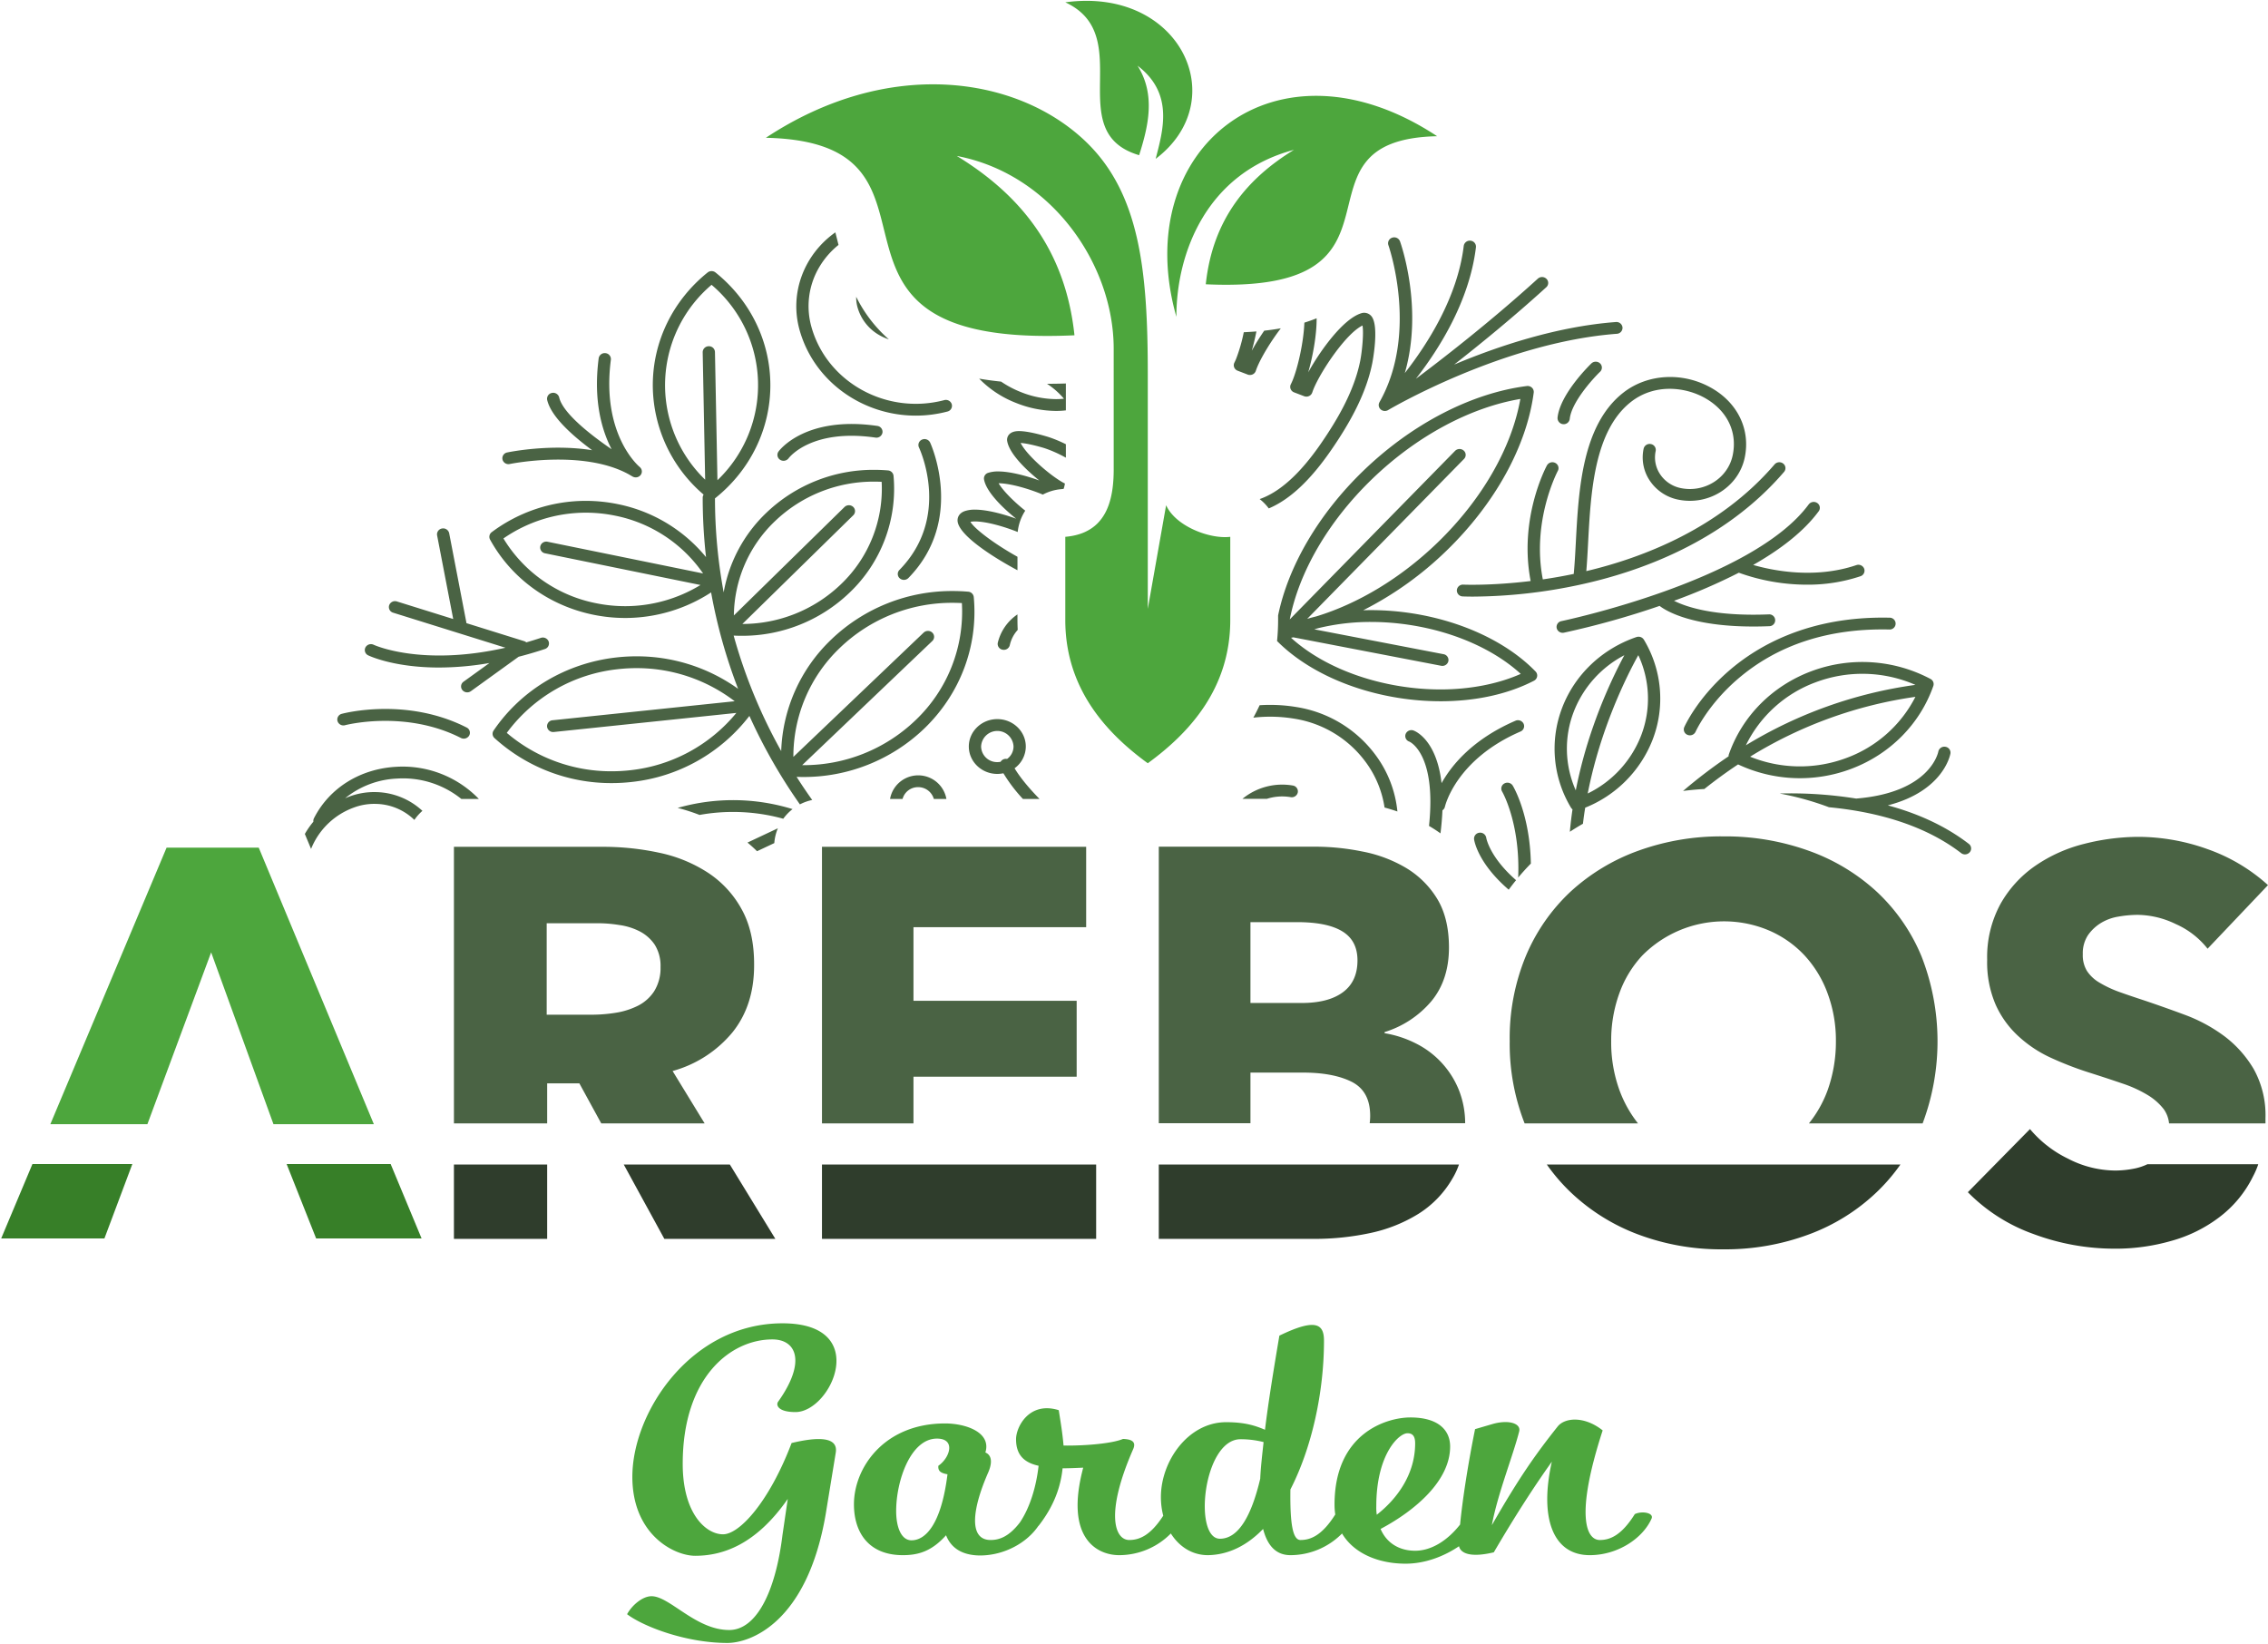 <svg xmlns="http://www.w3.org/2000/svg" width="1422.376" height="1030.787" viewBox="0 0 1422.376 1030.787"><g id="garden" transform="translate(-8033.701 -15031.473)"><path id="Union_11" data-name="Union 11" d="M197.507,46.639,179.009,0h65.239l19.394,46.639ZM0,46.639,19.591,0H82.243l-17.5,46.639Z" transform="translate(8034.453 15761.438)" fill="#377f28" stroke="rgba(0,0,0,0)" stroke-miterlimit="10" stroke-width="1"></path><path id="Union_9" data-name="Union 9" d="M943.287,558.752a73.517,73.517,0,0,0,11.734-20.834,90.343,90.343,0,0,0,5.179-30.755,84.572,84.572,0,0,0-5.179-29.863,70.779,70.779,0,0,0-14.42-23.81,66.48,66.48,0,0,0-22.277-15.675,72.158,72.158,0,0,0-79.559,15.675,68.611,68.611,0,0,0-14.421,23.81,86.441,86.441,0,0,0-5.073,29.863,87.984,87.984,0,0,0,5.18,30.755,75.4,75.4,0,0,0,11.633,20.839H764.978a136.77,136.77,0,0,1-9.349-51.508,134.651,134.651,0,0,1,10.044-53.267A117.4,117.4,0,0,1,793.718,413.5a125.714,125.714,0,0,1,42.467-25.69,152.378,152.378,0,0,1,53.4-9.03,154.286,154.286,0,0,1,53.6,9.022,124.7,124.7,0,0,1,42.664,25.7,116.04,116.04,0,0,1,28.037,40.5,146.368,146.368,0,0,1,.7,104.758Zm225.859,0a18.588,18.588,0,0,0-3.281-8.83,36.442,36.442,0,0,0-9.946-8.828,78.1,78.1,0,0,0-16.014-7.342q-9.546-3.282-21.777-7.153a211.078,211.078,0,0,1-23.182-9.027,77.7,77.7,0,0,1-20.187-13.394,60.141,60.141,0,0,1-14.321-19.745,67.05,67.05,0,0,1-5.372-28.274,69.695,69.695,0,0,1,8.353-35.019,71.85,71.85,0,0,1,21.978-24.01,94.149,94.149,0,0,1,30.63-13.692,139.251,139.251,0,0,1,34.411-4.368,129.34,129.34,0,0,1,42.664,7.646,111.533,111.533,0,0,1,38.089,22.621L1193.3,449.219a52.128,52.128,0,0,0-19.991-15.477,56.071,56.071,0,0,0-23.867-5.755,71.642,71.642,0,0,0-12.033,1.093,30.659,30.659,0,0,0-10.939,3.968,27.18,27.18,0,0,0-8.157,7.645,20.609,20.609,0,0,0-3.271,12.006,18.848,18.848,0,0,0,2.584,10.418,23.454,23.454,0,0,0,7.657,7.242,71.5,71.5,0,0,0,12.035,5.753c4.676,1.685,9.946,3.474,15.715,5.358,8.254,2.776,17,5.851,26.054,9.224a99.282,99.282,0,0,1,24.763,13.395,70.726,70.726,0,0,1,18.4,20.636,59.444,59.444,0,0,1,7.358,30.756v3.275Zm-441.462-.1H667.817a35.587,35.587,0,0,0,.3-4.664c0-10.217-3.777-17.263-11.434-21.231-7.658-3.881-17.9-5.854-30.631-5.854H593.034v31.748H535.551V385.232H633.7a149.21,149.21,0,0,1,29.237,2.977,84.707,84.707,0,0,1,27.145,10.031,57.319,57.319,0,0,1,19.791,19.237c5.072,8.136,7.657,18.454,7.657,30.955,0,13.591-3.682,24.9-11.139,33.83A62.542,62.542,0,0,1,677.156,501.5v.7a67.469,67.469,0,0,1,19.7,6.458,55.945,55.945,0,0,1,26.852,29.068,56.6,56.6,0,0,1,3.978,21.034Zm-134.656-75.4h32.03c11.138,0,19.791-2.182,25.956-6.746,6.059-4.466,9.142-11.113,9.142-19.948,0-8.329-3.181-14.381-9.547-18.249s-15.812-5.754-28.343-5.754H593.029Zm-268.712,75.5V385.318H490v50.41H381.7v46.134H484.044v47.621H381.7v29.272Zm-230.821,0V385.319h93.981A166.354,166.354,0,0,1,222.084,389a89.485,89.485,0,0,1,30.334,12.3,64.083,64.083,0,0,1,21.38,22.918c5.369,9.525,8.055,21.33,7.954,35.418,0,16.667-4.474,30.657-13.524,41.967a74.257,74.257,0,0,1-37.592,24.306l20.083,32.839H185.883l-13.724-25.1H151.971v25.1ZM151.673,490.6h28.242a96.394,96.394,0,0,0,14.917-1.191,47.672,47.672,0,0,0,13.925-4.365A26.353,26.353,0,0,0,219,476.01a27.442,27.442,0,0,0,4.067-15.277,24.886,24.886,0,0,0-3.68-14.09,25.451,25.451,0,0,0-9.448-8.332,39.632,39.632,0,0,0-12.824-3.968,83.043,83.043,0,0,0-13.724-1.093H151.673Zm581.61-109.983a3.735,3.735,0,0,1,3.294-4.131l.049-.005a3.834,3.834,0,0,1,4.29,3.191c.04.252,2.067,12.047,18.7,26.572-1.587,1.954-3.132,3.938-4.612,5.967C735.449,395.4,733.37,381.274,733.283,380.613Zm17.581-29.966a3.633,3.633,0,0,1,1.273-4.975c.047-.028.094-.054.142-.08a3.936,3.936,0,0,1,5.252,1.348c.674,1.118,10.791,18.466,11.364,48.89q-4.165,4.236-7.946,8.766C762.321,370.493,751.03,350.926,750.864,350.646Zm290.293,39.425a3.943,3.943,0,0,1-2.393-.806v0c-24.5-18.847-56.169-26.235-82.91-28.767-.847-.318-1.693-.638-2.548-.942a184.473,184.473,0,0,0-28.4-7.67,260.886,260.886,0,0,1,48.1,3.188c.086-.013.167-.04.255-.048,45.7-3.82,50.973-28.408,51.174-29.452a3.857,3.857,0,0,1,4.466-2.984,3.708,3.708,0,0,1,3.127,4.209l-.008.046c-.192,1.1-4.626,23.561-39.265,32.479,17.682,4.763,35.451,12.333,50.816,24.152a3.61,3.61,0,0,1,.716,5.053c-.038.049-.078.1-.117.148a3.945,3.945,0,0,1-3.01,1.391Zm-763.563-7.413,0,0,19.066-8.975a29.831,29.831,0,0,0-2.242,9.3l-10.821,5.09Q280.715,385.239,277.594,382.658ZM0,377.26a52.353,52.353,0,0,1,5.359-7.7,3.55,3.55,0,0,1,.354-2.147c9.66-19.01,29.012-31.077,51.764-32.283a66.425,66.425,0,0,1,51.66,20.189H98.166a58.217,58.217,0,0,0-40.27-12.8,55.362,55.362,0,0,0-32.634,12.349q1.23-.532,2.493-1.008A44.82,44.82,0,0,1,44.7,351,44.129,44.129,0,0,1,73.73,362.76a30.264,30.264,0,0,0-5.042,5.687,35.51,35.51,0,0,0-24.194-10.042c-.319-.008-.64-.013-.958-.013a36.65,36.65,0,0,0-12.974,2.37,45.715,45.715,0,0,0-25.8,23.864q-.459.992-.86,2.009Zm705.2-4.933-.062-.036c-.039-.022-.08-.043-.119-.066,4.8-45.446-12.172-52.822-12.363-52.889a3.666,3.666,0,0,1-2.342-4.623c.013-.041.027-.084.042-.122a3.888,3.888,0,0,1,4.934-2.214c.793.276,14.463,5.481,17.6,33.025,6.319-11.322,19.519-27.533,46.35-39.145a3.916,3.916,0,0,1,5.092,1.859,3.646,3.646,0,0,1-1.789,4.837h0c-.047.022-.094.042-.141.062-40.613,17.578-47.343,46.845-47.4,47.138a3.68,3.68,0,0,1-1.562,2.272c-.211,4.837-.638,9.661-1.228,14.466Q708.823,374.445,705.2,372.327Zm89.811-10.513h0a3.753,3.753,0,0,1-.967-1.068,71.62,71.62,0,0,1-5.476-62.734c7.951-20.7,24.925-36.83,46.569-44.244a2.005,2.005,0,0,1,.2-.048c.108-.031.214-.06.325-.081.128-.023.251-.04.38-.052a2.952,2.952,0,0,1,.321-.022,3.356,3.356,0,0,1,.391.019c.1.007.209.013.314.029a3.721,3.721,0,0,1,.45.109c.076.022.157.033.234.062a3.785,3.785,0,0,1,.643.3l.034.014c.049.032.088.068.135.1a3.618,3.618,0,0,1,.416.3c.072.062.136.13.2.194a3.791,3.791,0,0,1,.283.305c.066.084.125.167.184.256.041.058.087.107.123.167a71.627,71.627,0,0,1,5.476,62.735,75.432,75.432,0,0,1-42.268,42.623q-.834,5.021-1.414,10.069-4.19,2.387-8.216,5.044C793.776,371.106,794.333,366.4,795.012,361.814Zm9.545-9.935a67.6,67.6,0,0,0,33.465-36.291,64.35,64.35,0,0,0-1.745-50.458C829.094,278.1,812.517,311.051,804.558,351.879ZM795.8,300.587a64.316,64.316,0,0,0,1.257,49.326,291.746,291.746,0,0,1,10.863-39.9,316.715,316.715,0,0,1,19.6-44.841A67.5,67.5,0,0,0,795.8,300.587Zm-527.26,62.866a116.727,116.727,0,0,0-21.01,1.876,118.927,118.927,0,0,0-13.721-4.407,126.46,126.46,0,0,1,72.059.754,30.2,30.2,0,0,0-5.831,6.04A117.916,117.916,0,0,0,268.536,363.453Zm408.6-2.765a63.837,63.837,0,0,0-11.75-28.409,68.8,68.8,0,0,0-44.491-27.25,92.637,92.637,0,0,0-26.051-.7q2.111-3.852,3.944-7.8a100.844,100.844,0,0,1,23.446,1.205,76.48,76.48,0,0,1,49.461,30.3A70.98,70.98,0,0,1,685.2,363.167Q681.216,361.783,677.134,360.689ZM278.8,303.226a107.565,107.565,0,0,1-73.886,41.432,112.446,112.446,0,0,1-12.526.7,108.712,108.712,0,0,1-73.447-28.233,3.6,3.6,0,0,1-.571-4.72c17.425-25.591,45.513-42.3,77.063-45.842a112.478,112.478,0,0,1,12.528-.7,109.019,109.019,0,0,1,63.758,20.38,330.821,330.821,0,0,1-16.94-60.464,98.8,98.8,0,0,1-53.832,16.039,100.054,100.054,0,0,1-20.087-2.047c-27.824-5.719-51.405-22.892-64.7-47.12a3.611,3.611,0,0,1,1.031-4.645,98.594,98.594,0,0,1,58.981-19.631,100.015,100.015,0,0,1,20.089,2.048,96.059,96.059,0,0,1,55.332,33.225,337.258,337.258,0,0,1-2.083-37.27,3.549,3.549,0,0,1,.579-1.93,90.366,90.366,0,0,1-31.876-68.594c0-27.362,12.536-53.131,34.394-70.7a3.97,3.97,0,0,1,4.936,0c21.858,17.566,34.4,43.335,34.4,70.7s-12.537,53.132-34.4,70.7c-.045.037-.1.059-.142.1a1.956,1.956,0,0,1-.186.134,324.617,324.617,0,0,0,5.453,58.971A90.681,90.681,0,0,1,289.4,175.884a97.062,97.062,0,0,1,67.7-26.968c2.857,0,5.749.122,8.6.37a3.778,3.778,0,0,1,3.492,3.358,89.9,89.9,0,0,1-27.67,73.376,97.062,97.062,0,0,1-67.7,26.968c-1.626,0-3.262-.05-4.894-.13a326.879,326.879,0,0,0,29.813,72.415,101.413,101.413,0,0,1,31.481-70.03,109.149,109.149,0,0,1,76.13-30.326c3.213,0,6.465.14,9.663.415a3.784,3.784,0,0,1,3.492,3.36c2.857,30.685-8.477,60.762-31.1,82.517a109.151,109.151,0,0,1-76.13,30.326c-1.286,0-2.578-.04-3.873-.085q4.7,7.382,9.783,14.5a29.709,29.709,0,0,0-7.712,2.759A337.291,337.291,0,0,1,278.8,303.226Zm-82.475-29.3a99.74,99.74,0,0,0-69.684,39.944,100.939,100.939,0,0,0,65.746,24.081,104.445,104.445,0,0,0,11.633-.653,99.966,99.966,0,0,0,66.593-35.941L156.157,313.316a3.868,3.868,0,0,1-.421.022,3.8,3.8,0,0,1-3.822-3.3,3.743,3.743,0,0,1,3.373-4.079h.039l114.242-11.933a101.059,101.059,0,0,0-61.357-20.759h-.25A105.126,105.126,0,0,0,196.326,273.924Zm197.2-22.9a3.6,3.6,0,0,1,.125,5.086v0c-.049.049-.1.1-.148.148l-81.623,77.855c.129,0,.257,0,.383,0a101.347,101.347,0,0,0,70.689-28.155,93.93,93.93,0,0,0,29.111-73.49c-1.908-.1-3.822-.158-5.724-.158a101.347,101.347,0,0,0-70.685,28.157,94.079,94.079,0,0,0-29.273,68.458l81.7-77.93a3.957,3.957,0,0,1,5.445.022ZM343.9,172.176a3.607,3.607,0,0,1,.187,5.091c-.046.048-.093.1-.139.142L274.4,245.568a89.226,89.226,0,0,0,61.682-24.785,82.753,82.753,0,0,0,25.663-64.347q-2.327-.119-4.648-.118a89.256,89.256,0,0,0-62.258,24.8,82.9,82.9,0,0,0-25.777,59.108l69.392-68a3.96,3.96,0,0,1,5.446-.049ZM124.547,191.948a87.7,87.7,0,0,0,57.92,40.58,92.032,92.032,0,0,0,18.48,1.885,90.9,90.9,0,0,0,47.173-13.278L150.631,201.26a3.708,3.708,0,0,1-2.983-4.311.482.482,0,0,1,.014-.08,3.853,3.853,0,0,1,4.566-2.854L249.766,213.9a87.955,87.955,0,0,0-55.118-36.232,91.975,91.975,0,0,0-18.481-1.885A90.784,90.784,0,0,0,124.547,191.948ZM257.2,75.048l1.558,80.375A82.462,82.462,0,0,0,255.072,32.9a82.453,82.453,0,0,0-9.631,116.206q2.655,3.135,5.612,5.994l-1.546-79.916a3.773,3.773,0,0,1,3.775-3.771h.184A3.742,3.742,0,0,1,257.2,75.048Zm193.154,280.27A97.581,97.581,0,0,1,438.1,339.2a18.42,18.42,0,0,1-3.82.406c-9.852,0-17.87-7.709-17.87-17.186s8.016-17.185,17.87-17.185,17.867,7.708,17.867,17.185a16.94,16.94,0,0,1-7.042,13.639c2.18,3.655,6.752,10.179,15.664,19.255Zm-16.476-42.653a10.174,10.174,0,0,0-9.762,9.763,9.989,9.989,0,0,0,10.165,9.773,10.581,10.581,0,0,0,2.063-.2,3.8,3.8,0,0,1,2.111-1.678,3.951,3.951,0,0,1,1.949-.107,9.638,9.638,0,0,0,4.045-7.788,10.175,10.175,0,0,0-10.16-9.771C434.156,312.657,434.019,312.66,433.882,312.665Zm-39.408,42.653a10.175,10.175,0,0,0-9.392-7.406c-.132,0-.265-.008-.4-.008a9.99,9.99,0,0,0-9.823,7.414H367a17.955,17.955,0,0,1,35.358,0Zm225.139-8.434a3.723,3.723,0,0,1,3.136,4.225.442.442,0,0,1-.011.065,3.842,3.842,0,0,1-4.459,3.005,31.6,31.6,0,0,0-14.944,1.052H588A39.351,39.351,0,0,1,619.613,346.884ZM892.9,328.568a3.562,3.562,0,0,1,.2-1.32c8.409-23.942,27.26-42.913,51.723-52.049a91.256,91.256,0,0,1,74.689,4.84,3.64,3.64,0,0,1,1.786,4.424c-8.407,23.944-27.257,42.917-51.721,52.051a91.2,91.2,0,0,1-70.727-2.874q-10.92,7.259-21.166,15.427-6.7.37-13.344,1.226A315.389,315.389,0,0,1,892.9,328.568Zm13.5.236H906.4a83.213,83.213,0,0,0,60.393.8,79.276,79.276,0,0,0,43.274-38.336A268.837,268.837,0,0,0,906.4,328.8Zm41.212-46.7,0,0a79.219,79.219,0,0,0-43.876,39.55,276.482,276.482,0,0,1,106.333-37.886,83.245,83.245,0,0,0-62.453-1.666ZM97.87,317.057c-34.9-17.771-72.273-8.1-72.644-8a3.871,3.871,0,0,1-4.741-2.576,3.69,3.69,0,0,1,2.58-4.535l.1-.025c1.645-.439,40.725-10.545,78.309,8.589a3.639,3.639,0,0,1,1.679,4.859c-.023.049-.049.1-.076.147a3.876,3.876,0,0,1-3.379,1.971l-.028,0A3.969,3.969,0,0,1,97.87,317.057Zm770.812-1.649h-.044a3.951,3.951,0,0,1-1.492-.293,3.65,3.65,0,0,1-2.093-4.72c.017-.044.035-.088.054-.131.321-.729,8.108-18.062,27.922-35.265,18.227-15.827,50.493-34.475,100.786-33.36a3.706,3.706,0,1,1,.243,7.408h-.035a3.407,3.407,0,0,1-.383-.009c-38.182-.841-70.213,9.671-95.18,31.219-18.67,16.115-26.191,32.734-26.264,32.9a3.867,3.867,0,0,1-3.511,2.25ZM685.9,291.938c-30.835-4.878-58.523-17.862-76.179-35.674.43-4.331.66-8.716.66-13.16v-2.878c6.389-31.044,25.439-63.587,53.266-90.531,30.412-29.462,67.856-48.9,102.715-53.327a3.927,3.927,0,0,1,3.218,1.043,3.619,3.619,0,0,1,1.107,3.087c-4.37,33.561-24.321,69.7-54.735,99.158a212.477,212.477,0,0,1-52.205,37.318c1.615-.049,3.235-.08,4.873-.08a168.989,168.989,0,0,1,26.333,2.1c31.244,4.945,59.27,18.205,76.89,36.385a3.606,3.606,0,0,1,.982,3.126,3.709,3.709,0,0,1-1.972,2.66c-16.244,8.419-36.517,12.874-58.621,12.874A168.99,168.99,0,0,1,685.9,291.938Zm-66.456-37.871c-.32.049-.635.109-.954.159,16.59,15.092,41.26,26.073,68.656,30.406a160.887,160.887,0,0,0,25.083,2c18.464,0,36.107-3.441,50.32-9.752C745.955,261.7,721.2,250.655,693.7,246.307a160.734,160.734,0,0,0-25.087-2,137.7,137.7,0,0,0-33.053,3.9c-.832.246-1.66.49-2.491.724l81.068,15.594a3.712,3.712,0,0,1,3.035,4.282c-.006.023-.009.049-.013.075a3.817,3.817,0,0,1-3.771,2.978,4.07,4.07,0,0,1-.76-.073l-92.74-17.839A3.888,3.888,0,0,1,619.442,254.067Zm49.659-99.16c-27.1,26.242-45.528,57.857-51.4,87.792L721.364,137.021a3.962,3.962,0,0,1,5.444-.153,3.6,3.6,0,0,1,.3,5.082c-.047.05-.1.1-.144.153l-98.34,100.265q2.769-.821,5.632-1.521c26.5-8.05,53.375-24.274,76.23-46.406,27.757-26.879,46.427-59.4,51.809-89.973C730.541,109.85,696.861,128.028,669.1,154.907ZM98.744,286.977v-.009a3.612,3.612,0,0,1,.614-5.07c.051-.04.1-.078.158-.117l16.252-11.714a187.427,187.427,0,0,1-31.643,2.82c-28.007,0-43.386-7.15-44.4-7.637a3.64,3.64,0,0,1-1.793-4.824c.022-.049.044-.1.07-.146a3.924,3.924,0,0,1,5.157-1.66c.33.158,30.031,13.758,82.659,1.858L55.355,238.5a3.678,3.678,0,0,1-2.508-4.557c.012-.036.022-.073.034-.109a3.886,3.886,0,0,1,4.848-2.381l35.318,11.016-10.1-52.448a3.715,3.715,0,0,1,3.012-4.3l.072-.012a3.846,3.846,0,0,1,4.486,2.964l10.782,56a3.631,3.631,0,0,1,.032.382l36.186,11.287a3.87,3.87,0,0,1,1.384.77q4.46-1.288,9.113-2.822a3.887,3.887,0,0,1,4.892,2.3,3.669,3.669,0,0,1-2.271,4.667c-.04.014-.077.027-.119.04-5.693,1.883-11.174,3.474-16.456,4.837l-29.926,21.586a3.957,3.957,0,0,1-5.39-.741Zm339.6-25.182a3.853,3.853,0,0,1-.626-.052,3.714,3.714,0,0,1-3.181-4.179v0l.005-.047a29.869,29.869,0,0,1,12.373-17.942V243.1c0,2.08.065,4.144.158,6.2a20.827,20.827,0,0,0-4.926,9.406A3.823,3.823,0,0,1,438.4,261.8ZM788.8,251.113a3.817,3.817,0,0,1-3.708-2.923v0a3.708,3.708,0,0,1,2.875-4.385h0l.081-.015c1.193-.247,119.722-25.164,155.087-73.184a3.952,3.952,0,0,1,5.369-.883,3.615,3.615,0,0,1,1.023,5.008c-.035.053-.07.1-.108.156-9.5,12.9-24.28,24.108-41.1,33.677,11.52,3.336,38.3,9.064,64.708.1a3.892,3.892,0,0,1,4.91,2.26,3.668,3.668,0,0,1-2.227,4.684h0c-.041.014-.08.029-.121.04a103.887,103.887,0,0,1-33.41,5.287,126.149,126.149,0,0,1-42.656-7.428c-.058-.023-.108-.059-.166-.086a359.4,359.4,0,0,1-40.674,17.609c7.5,3.807,25.108,9.909,59.395,8.536a3.707,3.707,0,1,1,.643,7.386q-.151.014-.3.014H918.4q-5.214.212-9.963.205c-39.141,0-54.963-9.957-58.808-12.926a532.288,532.288,0,0,1-59.971,16.789,3.886,3.886,0,0,1-.81.085Zm-56.231-22.694c-3.853,0-6.113-.1-6.447-.12h0a3.76,3.76,0,0,1-3.648-3.869v-.017a3.81,3.81,0,0,1,4.038-3.512c.23.012,17.384.769,42.246-2.261-7.524-39.083,9.469-71.118,10.212-72.491a3.933,3.933,0,0,1,5.2-1.574,3.638,3.638,0,0,1,1.71,4.849c-.023.048-.049.1-.073.143-.169.315-16.576,31.381-9.408,68.053,6.137-.894,12.649-2.02,19.409-3.434a2.774,2.774,0,0,1,0-.3c.571-5.946.928-12.632,1.3-19.706,1.733-32.629,3.894-73.234,29.59-93.514,15.4-12.155,37.844-13.3,55.841-2.856,16.33,9.481,24.169,26.181,20.453,43.583-3.888,18.22-22.46,30.008-41.41,26.267a28.079,28.079,0,0,1-17.877-11.634,26.106,26.106,0,0,1-4.086-20.383,3.858,3.858,0,0,1,4.548-2.885,3.711,3.711,0,0,1,3.014,4.294v.006a.544.544,0,0,1-.013.076,18.979,18.979,0,0,0,2.968,14.818,20.4,20.4,0,0,0,12.992,8.456c14.782,2.921,29.283-6.279,32.319-20.5,3.086-14.458-3.228-27.824-16.889-35.754-12.658-7.348-32.091-9.507-46.975,2.24-23.062,18.2-25.128,57-26.786,88.165-.335,6.33-.657,12.347-1.133,17.873,35.987-8.531,83.826-27,118.079-66.929a3.956,3.956,0,0,1,5.42-.5,3.607,3.607,0,0,1,.646,5.059c-.041.052-.084.1-.127.154-37.453,43.664-90.284,62.567-128.009,70.737a326.144,326.144,0,0,1-67.008,7.465ZM373.064,216.925h0a3.6,3.6,0,0,1-.308-5.08c.046-.052.094-.1.142-.152,32.27-32.98,13.07-75.047,12.236-76.822a3.65,3.65,0,0,1,1.786-4.842l.134-.059a3.911,3.911,0,0,1,5.092,1.84c.227.479,22.217,48.315-13.639,84.958a3.96,3.96,0,0,1-5.443.158Zm36.283-36.62c.132-2.547,1.786-4.558,4.538-5.512a19.48,19.48,0,0,1,6.412-.916c7.219,0,17.28,2.588,25.771,5.661-8.78-7.029-18.778-16.964-20.12-24.6a3.688,3.688,0,0,1,2.488-4.1,19.516,19.516,0,0,1,6.406-.913c7.217,0,17.278,2.589,25.767,5.661-8.778-7.03-18.775-16.963-20.118-24.6a4.914,4.914,0,0,1,1.138-4.18c1.914-2.179,5.216-2.179,6.3-2.179,7.007,0,18.866,3.843,18.979,3.883,2.1.715,4.241,1.548,6.365,2.48q2,.873,4,1.867v8.435c-2.419-1.337-4.809-2.524-7.188-3.568-1.922-.842-3.853-1.593-5.74-2.236-2.013-.685-10.518-3.114-15.445-3.424,3.685,7.517,18.015,20.011,26.491,24.772.423.239.855.452,1.286.665a20.313,20.313,0,0,1-.791,3.326c-.084.013-.193.032-.331.055l-.385.064c-.274.036-.521.064-.749.083a29.87,29.87,0,0,0-11.592,3.415c-8.275-3.459-20.166-7.044-27.757-7.115,3.066,5.1,10.048,11.917,16.728,17.205a29.843,29.843,0,0,0-4.726,13.366c-8.279-3.331-19.56-6.618-26.779-6.618h-.211a14.911,14.911,0,0,0-2.662.239c2.3,4.069,14.206,13.4,29.5,21.914v8.453C430.816,203.3,408.892,189.106,409.347,180.305Zm190.931-11.831c-.479-.426-.975-.825-1.477-1.218,12.531-4.333,25.358-15.908,38.274-34.591,11.6-16.78,18.859-30.836,22.84-44.232.776-2.614,1.427-5.221,1.935-7.752,1.169-5.819,2.345-17.872,1.434-22.267-10.364,5.064-25.938,28.38-30.619,39.667-.3.715-.585,1.489-.883,2.369a3.767,3.767,0,0,1-2.028,2.208,4.007,4.007,0,0,1-3.06.085l-6.3-2.415a3.777,3.777,0,0,1-2.158-2.086,3.577,3.577,0,0,1,.106-2.943c.416-.841.761-1.6,1.055-2.3,3.317-8,6.985-23.994,7.457-36.387q3.988-1.239,7.685-2.727c.053,11.063-2.562,24.475-5.283,33.906,7.376-13.351,21.721-33.428,33.215-37.048a5.9,5.9,0,0,1,6.361,1.755c5.233,6.1.634,29.36.588,29.595-.549,2.742-1.253,5.56-2.091,8.383-4.207,14.153-11.778,28.863-23.835,46.3-13.011,18.821-25.883,30.842-38.975,36.341A29.979,29.979,0,0,0,600.278,168.474ZM206.986,153.612l0-.005h-.014c-.051-.005-.1-.022-.158-.031-.119-.021-.238-.041-.355-.073-.068-.019-.135-.045-.2-.067-.1-.032-.2-.065-.3-.105-.068-.03-.135-.066-.2-.1s-.147-.067-.219-.105c-.494-.282-1.372-.786-2.551-1.48-28.683-15.662-74-6.484-74.462-6.385a3.856,3.856,0,0,1-4.58-2.833,3.7,3.7,0,0,1,2.858-4.383c.03-.006.058-.014.086-.017,1.5-.313,27.311-5.558,53.293-1.409-12.713-9.391-25.827-21.242-28.2-31.5a3.7,3.7,0,0,1,2.831-4.4l.09-.02a3.862,3.862,0,0,1,4.6,2.813c2.2,9.529,18.584,22.723,32.87,32.485-6.155-11.906-11.549-30.512-8.1-57.028a3.826,3.826,0,0,1,4.3-3.217,3.736,3.736,0,0,1,3.348,4.087h0l0,.049c-6.139,47.222,17.808,67.018,18.051,67.214.022.015.036.037.057.054a2.975,2.975,0,0,1,.266.257c.086.087.176.175.252.267.14.194.274.394.394.6a3.076,3.076,0,0,1,.128.29,3.22,3.22,0,0,1,.135.361,2.882,2.882,0,0,1,.07.311,3.457,3.457,0,0,1,.06.373c.01.107.01.214.01.322a3.685,3.685,0,0,1-.013.374c-.012.108-.032.212-.052.32a3.414,3.414,0,0,1-.094.378,2.806,2.806,0,0,1-.113.3,3.629,3.629,0,0,1-.177.374c-.028.048-.041.1-.071.147-.048.076-.1.144-.154.215-.023.031-.033.063-.057.092-.01.013-.023.022-.032.033a3.834,3.834,0,0,1-.553.568c-.037.029-.069.059-.1.085a3.89,3.89,0,0,1-.652.41c-.04.02-.08.037-.122.055a3.784,3.784,0,0,1-.735.256l-.087.015a3.733,3.733,0,0,1-.829.093A3.772,3.772,0,0,1,206.986,153.612ZM298,142.567a3.6,3.6,0,0,1-1.032-4.985c.031-.049.067-.1.1-.148.671-.923,16.977-22.546,61.95-16.056a3.726,3.726,0,0,1,3.245,4.152l-.008.059a3.841,3.841,0,0,1-4.379,3.114c-39.937-5.758-53.938,12.232-54.514,13a3.965,3.965,0,0,1-5.361.864Zm491.458-22.26a3.855,3.855,0,0,1-3.834-4.033v-.041c1.557-14.971,20.435-33.282,21.237-34.052a3.954,3.954,0,0,1,5.441,0,3.6,3.6,0,0,1,.149,5.088h0c-.049.05-.1.1-.148.149-4.929,4.747-17.956,19.312-19.021,29.553a3.8,3.8,0,0,1-3.771,3.335ZM310.333,61.477c-6.7-23.59,2.986-47.822,22.375-61.477.462,1.8.922,3.649,1.394,5.549.191.768.383,1.546.579,2.329A51.381,51.381,0,0,0,322.76,21.561a48,48,0,0,0-4.994,37.963c9.849,34.664,47.182,55.157,83.224,45.682a3.868,3.868,0,0,1,4.729,2.595,3.69,3.69,0,0,1-2.6,4.524l-.1.025a78.04,78.04,0,0,1-19.874,2.576C349.971,114.926,319.489,93.7,310.333,61.477Zm366.985,50.531h-.033a4,4,0,0,1-.688-.063c-.1-.018-.191-.054-.284-.077-.139-.039-.279-.067-.413-.118-.1-.038-.193-.1-.288-.141q-.19-.084-.373-.185c-.086-.054-.166-.124-.247-.185a3.752,3.752,0,0,1-.32-.237c-.013-.014-.021-.025-.031-.037s-.023-.013-.031-.023c-.038-.036-.063-.077-.1-.115a3.878,3.878,0,0,1-.337-.392c-.049-.067-.094-.139-.139-.212a3.562,3.562,0,0,1-.211-.381,2.335,2.335,0,0,1-.1-.236,3.364,3.364,0,0,1-.13-.419c-.019-.074-.041-.146-.057-.22a3.4,3.4,0,0,1-.058-.557c0-.032-.008-.066-.008-.1a3.513,3.513,0,0,1,.063-.665c.01-.056.031-.11.044-.167a3.777,3.777,0,0,1,.14-.471c.031-.08.071-.156.107-.233s.068-.164.112-.244c24.737-43.616,5.807-97.958,5.612-98.5a3.67,3.67,0,0,1,2.282-4.659l.108-.036a3.886,3.886,0,0,1,4.892,2.3c.709,1.983,14.719,42.1,3.015,82.594C703.827,70.4,722.925,40.831,726.8,8.483a3.836,3.836,0,0,1,4.267-3.255,3.741,3.741,0,0,1,3.388,4.063.26.26,0,0,0,0,.038c-4.055,33.792-23.2,63.957-37.656,82.482,14.011-10.479,46-35.019,76.469-62.779a3.961,3.961,0,0,1,5.443.14,3.606,3.606,0,0,1,0,5.1c-.047.045-.094.092-.144.137-20.529,18.7-41.737,35.953-57.766,48.5,27.544-11.578,64.4-23.891,101.425-26.683a3.807,3.807,0,0,1,4.14,3.4,3.753,3.753,0,0,1-3.506,3.982h-.031c-71.508,5.394-142.77,47.427-143.481,47.85a3.686,3.686,0,0,1-.532.261,1.513,1.513,0,0,1-.152.053,3.83,3.83,0,0,1-.5.144c-.062.015-.122.027-.184.037a4.029,4.029,0,0,1-.657.062Zm-206.249-.025a68.625,68.625,0,0,1-25-5A65.372,65.372,0,0,1,422.9,91.733q6.592,1.126,13.747,1.86A62.917,62.917,0,0,0,449,100.136a60.586,60.586,0,0,0,22.062,4.439,46.316,46.316,0,0,0,5-.266,48.918,48.918,0,0,0-10.616-9.354l.14,0c3.771,0,7.681-.062,11.686-.184v16.853a49.582,49.582,0,0,1-5.872.357ZM591.3,89.174,585,86.758a3.787,3.787,0,0,1-2.159-2.088,3.572,3.572,0,0,1,.108-2.942c.416-.841.76-1.592,1.053-2.3a102.216,102.216,0,0,0,4.848-16.8q4.063-.182,7.926-.5c-.862,4.372-1.877,8.518-2.908,12.093,2.11-3.821,4.792-8.19,7.813-12.568q5.4-.594,10.4-1.48c-6.438,8.411-12.251,18.172-14.809,24.344-.3.71-.584,1.485-.884,2.367a3.758,3.758,0,0,1-2.03,2.206,4,4,0,0,1-3.06.086ZM360.86,64.761a29.148,29.148,0,0,1-14.216-17.635,22.554,22.554,0,0,1-.866-6.719,86.165,86.165,0,0,0,19.274,25.616c.4.364.809.715,1.216,1.071A31.127,31.127,0,0,1,360.86,64.761Z" transform="translate(8224.887 15177.184)" fill="#4a6344"></path><path id="Union_10" data-name="Union 10" d="M361.689,1011.736c3.009-5.547,9.627-11.291,15.342-11.291,11.433,0,27.677,21.194,48.734,21.194,16.547,0,28.88-22.778,33.392-59.62l3.31-22.581c-19.855,28.523-40.613,35.653-58.06,35.653-13.236,0-39.408-13.27-39.408-49.519,0-40.8,37-96.263,94.158-96.263,55.954,0,30.685,55.66,8.122,55.66-11.13,0-12.334-4.556-10.83-6.538,17.75-24.957,11.433-39.02-3.61-39.02-26.172,0-56.255,23.572-56.255,78.041,0,31.495,14.741,44.171,25.268,44.171s29.182-20.8,43.019-57.244c15.644-3.764,29.481-4.357,27.677,6.141l-6.319,38.624c-11.731,68.336-47.53,80.617-61.669,80.617C399.294,1029.76,372.52,1019.857,361.689,1011.736Zm448.392-50.615A45.6,45.6,0,0,1,777.719,974.7c-9.025,0-14.44-5.943-17.147-16.44-9.928,10.3-21.66,16.242-34.6,16.44-9.9,0-18.053-5.355-23.258-13.6a45.6,45.6,0,0,1-32.392,13.6c-14.138,0-34.294-10.894-22.561-54.868-4.513.2-9.024.4-12.937.4-1.2,11.687-5.414,23.572-14.739,35.654a8.924,8.924,0,0,1-.624.71c-6.945,10.11-20.721,18.134-36.072,18.305-7.52,0-17.446-1.982-21.659-12.677-9.025,10.1-17.448,12.479-27.074,12.479-21.661,0-30.685-14.46-30.685-31.891,0-22.976,18.952-50.707,57.157-50.707,12.936,0,29.18,5.547,25.27,18.224,3.008,1.188,5.114,4.753,1.8,12.478-10.529,23.967-12.033,42.388,1.5,42.388,5.4,0,11.469-2.03,18.383-11.049,6.362-9.443,10.26-22.65,11.694-35.5-9.025-1.981-14.138-6.735-14.138-16.637,0-7.924,8.423-23.968,26.773-18.223,1.2,7.527,2.406,14.855,3.008,22.184,14.139.2,30.985-1.386,37.3-4.159,4.512.2,8.723,1.188,6.317,6.536-17.749,40.6-11.432,56.847-2.406,56.847,6.155,0,13.17-2.634,21.319-15.235a46.5,46.5,0,0,1-1.47-11.7c0-22.58,17.147-46.944,40.911-46.944,11.734,0,18.352,2.179,24.367,4.754,2.106-17.429,5.414-37.633,9.025-59.026,22.864-11.093,27.977-7.328,27.977,3.169,0,32.089-7.521,66.949-21.058,93.294-.3,21.788,1.5,31.691,6.317,31.691,6.282,0,13.456-2.742,21.819-16.017a40.055,40.055,0,0,1-.464-6.168c0-45.161,33.091-54.668,47.532-54.668,17.749,0,24.968,8.121,24.968,18.223,0,21.39-21.66,40.01-43.62,51.7,3.911,9.111,12.033,13.667,21.659,13.667,10.427,0,20.512-6.634,28.2-16.429,1.533-15.713,5.028-38.293,9.4-59.829l10.829-3.169c10.229-2.971,18.05-.4,16.847,4.555-3.911,15.451-13.537,39.219-17.148,58.829,17.148-29.911,27.376-44.369,41.214-61.8,4.512-5.744,16.846-6.735,28.278,2.377-17.449,53.677-10.228,68.731-1.8,68.731,6.316,0,13.537-2.773,21.96-16.242,4.513-2.179,12.032-.792,10.528,2.774C998.82,964,983.177,974.7,965.429,974.7c-23.466,0-31.587-23.967-23.766-58.63-11.432,16.044-23.163,34.267-36.4,56.847-14.3,3.439-20.806.757-21.82-3.814-9.311,6.3-21.168,10.944-33.529,10.944C833.13,980.043,817.577,973.759,810.082,961.121ZM530.45,946.965c0,10.5,3.308,18.421,9.626,18.421,8.724,0,18.652-9.9,22.561-41.4-4.513-.793-6.016-2.179-5.716-5.349,7.22-4.951,11.131-17.034-.9-17.034C539.474,901.606,530.45,928.148,530.45,946.965ZM733.5,964.4c11.732,0,19.856-14.658,25.27-37.634.3-6.933,1.2-14.657,2.106-22.976A58.256,58.256,0,0,0,746.433,902C722.969,902,716.65,964.4,733.5,964.4Zm98.068-20.4a29.65,29.65,0,0,0,.3,5.349c12.937-10.1,24.065-25.552,24.065-44.765,0-4.358-1.5-6.339-4.812-6.339C845.7,898.238,831.564,911.51,831.564,943.993ZM139.924,704.435,100.843,596.689,60.865,704.435H0L72.9,531.013h57.779l72.2,173.421Zm496.6-316.148v-52.18c.909-.076,1.785-.179,2.642-.3.272-.04.534-.087.8-.13.579-.094,1.151-.194,1.7-.306.293-.059.581-.125.866-.191.524-.12,1.035-.247,1.537-.386.265-.074.53-.144.788-.221.554-.167,1.093-.348,1.622-.537.175-.063.359-.12.532-.185q1.034-.391,2-.839c.143-.067.277-.14.419-.21q.749-.358,1.453-.749c.208-.115.407-.237.608-.355.392-.232.779-.471,1.152-.718l.6-.4c.374-.262.734-.532,1.086-.809.167-.13.336-.257.5-.388q.683-.564,1.32-1.165c.042-.04.088-.077.131-.115.464-.445.9-.905,1.331-1.377.128-.141.247-.288.371-.433.292-.338.58-.681.855-1.033.139-.179.274-.36.408-.541q.377-.509.729-1.03c.124-.184.249-.366.369-.553q.375-.587.722-1.191c.086-.148.176-.292.258-.438q.462-.833.879-1.691c.049-.105.094-.212.144-.317q.335-.713.641-1.444c.083-.2.161-.4.241-.6q.242-.609.464-1.229c2.465-6.892,3.18-14.809,3.18-22.5V218.147c0-53.172-39.353-109.724-98.384-120.874,38.8,23.711,68.037,57.81,73.786,112.455C455.46,218.352,580.932,88.752,448.725,85.877c77.035-50.828,157.081-38.6,199.861,1.648,34.628,32.576,39.667,81.439,39.667,146.366v147.39l11.5-65c5.86,13.154,27.339,21.389,40.231,19.828v52.18c0,43.111-25.866,70.979-51.732,89.816C662.387,459.265,636.52,431.4,636.52,388.286Zm233.2-303.394c-99.112,2.155-5.047,99.314-145.1,92.85,4.31-40.967,26.229-66.532,55.317-84.307-54.943,14.544-73.758,64.85-73.758,104.712C676.336,92.653,768.7,18.24,869.717,84.892ZM681.824,40.674c11.7,18.408,6.527,38.649,1.006,56.12-49-14.483-1.013-74.932-46.311-95.864C708.678-8.94,741.844,62.3,693.2,99.088,697.682,81.482,704.859,58.148,681.824,40.674ZM869.717,84.892h0v0Z" transform="translate(8065.281 15031.999)" fill="#4da63d" stroke="rgba(0,0,0,0)" stroke-miterlimit="10" stroke-width="1"></path><path id="Union_12" data-name="Union 12" d="M742.689,66.076a124.681,124.681,0,0,1-42.465-26.59,117.154,117.154,0,0,1-14.818-17.264H907.18a117.166,117.166,0,0,1-14.82,17.264A123.668,123.668,0,0,1,849.7,66.076a149.9,149.9,0,0,1-53.6,9.327c-.555.006-1.112.009-1.667.009A148,148,0,0,1,742.689,66.076ZM1041.737,75a145.665,145.665,0,0,1-51.217-9.226,109.023,109.023,0,0,1-41.063-26.19L988.421,0a71.956,71.956,0,0,0,23.867,18.554,65.058,65.058,0,0,0,29.437,7.439,62.122,62.122,0,0,0,12.928-1.388,34.716,34.716,0,0,0,7.457-2.58h69.417v.2l.011,0a50.91,50.91,0,0,1-3.282,7.538,71.473,71.473,0,0,1-21.083,25.5,88.753,88.753,0,0,1-30.232,14.882,126.278,126.278,0,0,1-34.7,4.862ZM230.823,68.854V22.225h171.95v46.63ZM0,68.854V22.225H58.477v46.63Zm442.052,0V22.223h188.26a45.856,45.856,0,0,1-4.177,8.931,63.677,63.677,0,0,1-21.283,22.025,94.433,94.433,0,0,1-30.132,12,166.606,166.606,0,0,1-34.609,3.676Zm-310.082,0-25.458-46.63h66.532l28.541,46.63Z" transform="translate(8318.381 15739.508)" fill="#2f3d2c" stroke="rgba(0,0,0,0)" stroke-miterlimit="10" stroke-width="1"></path></g></svg>